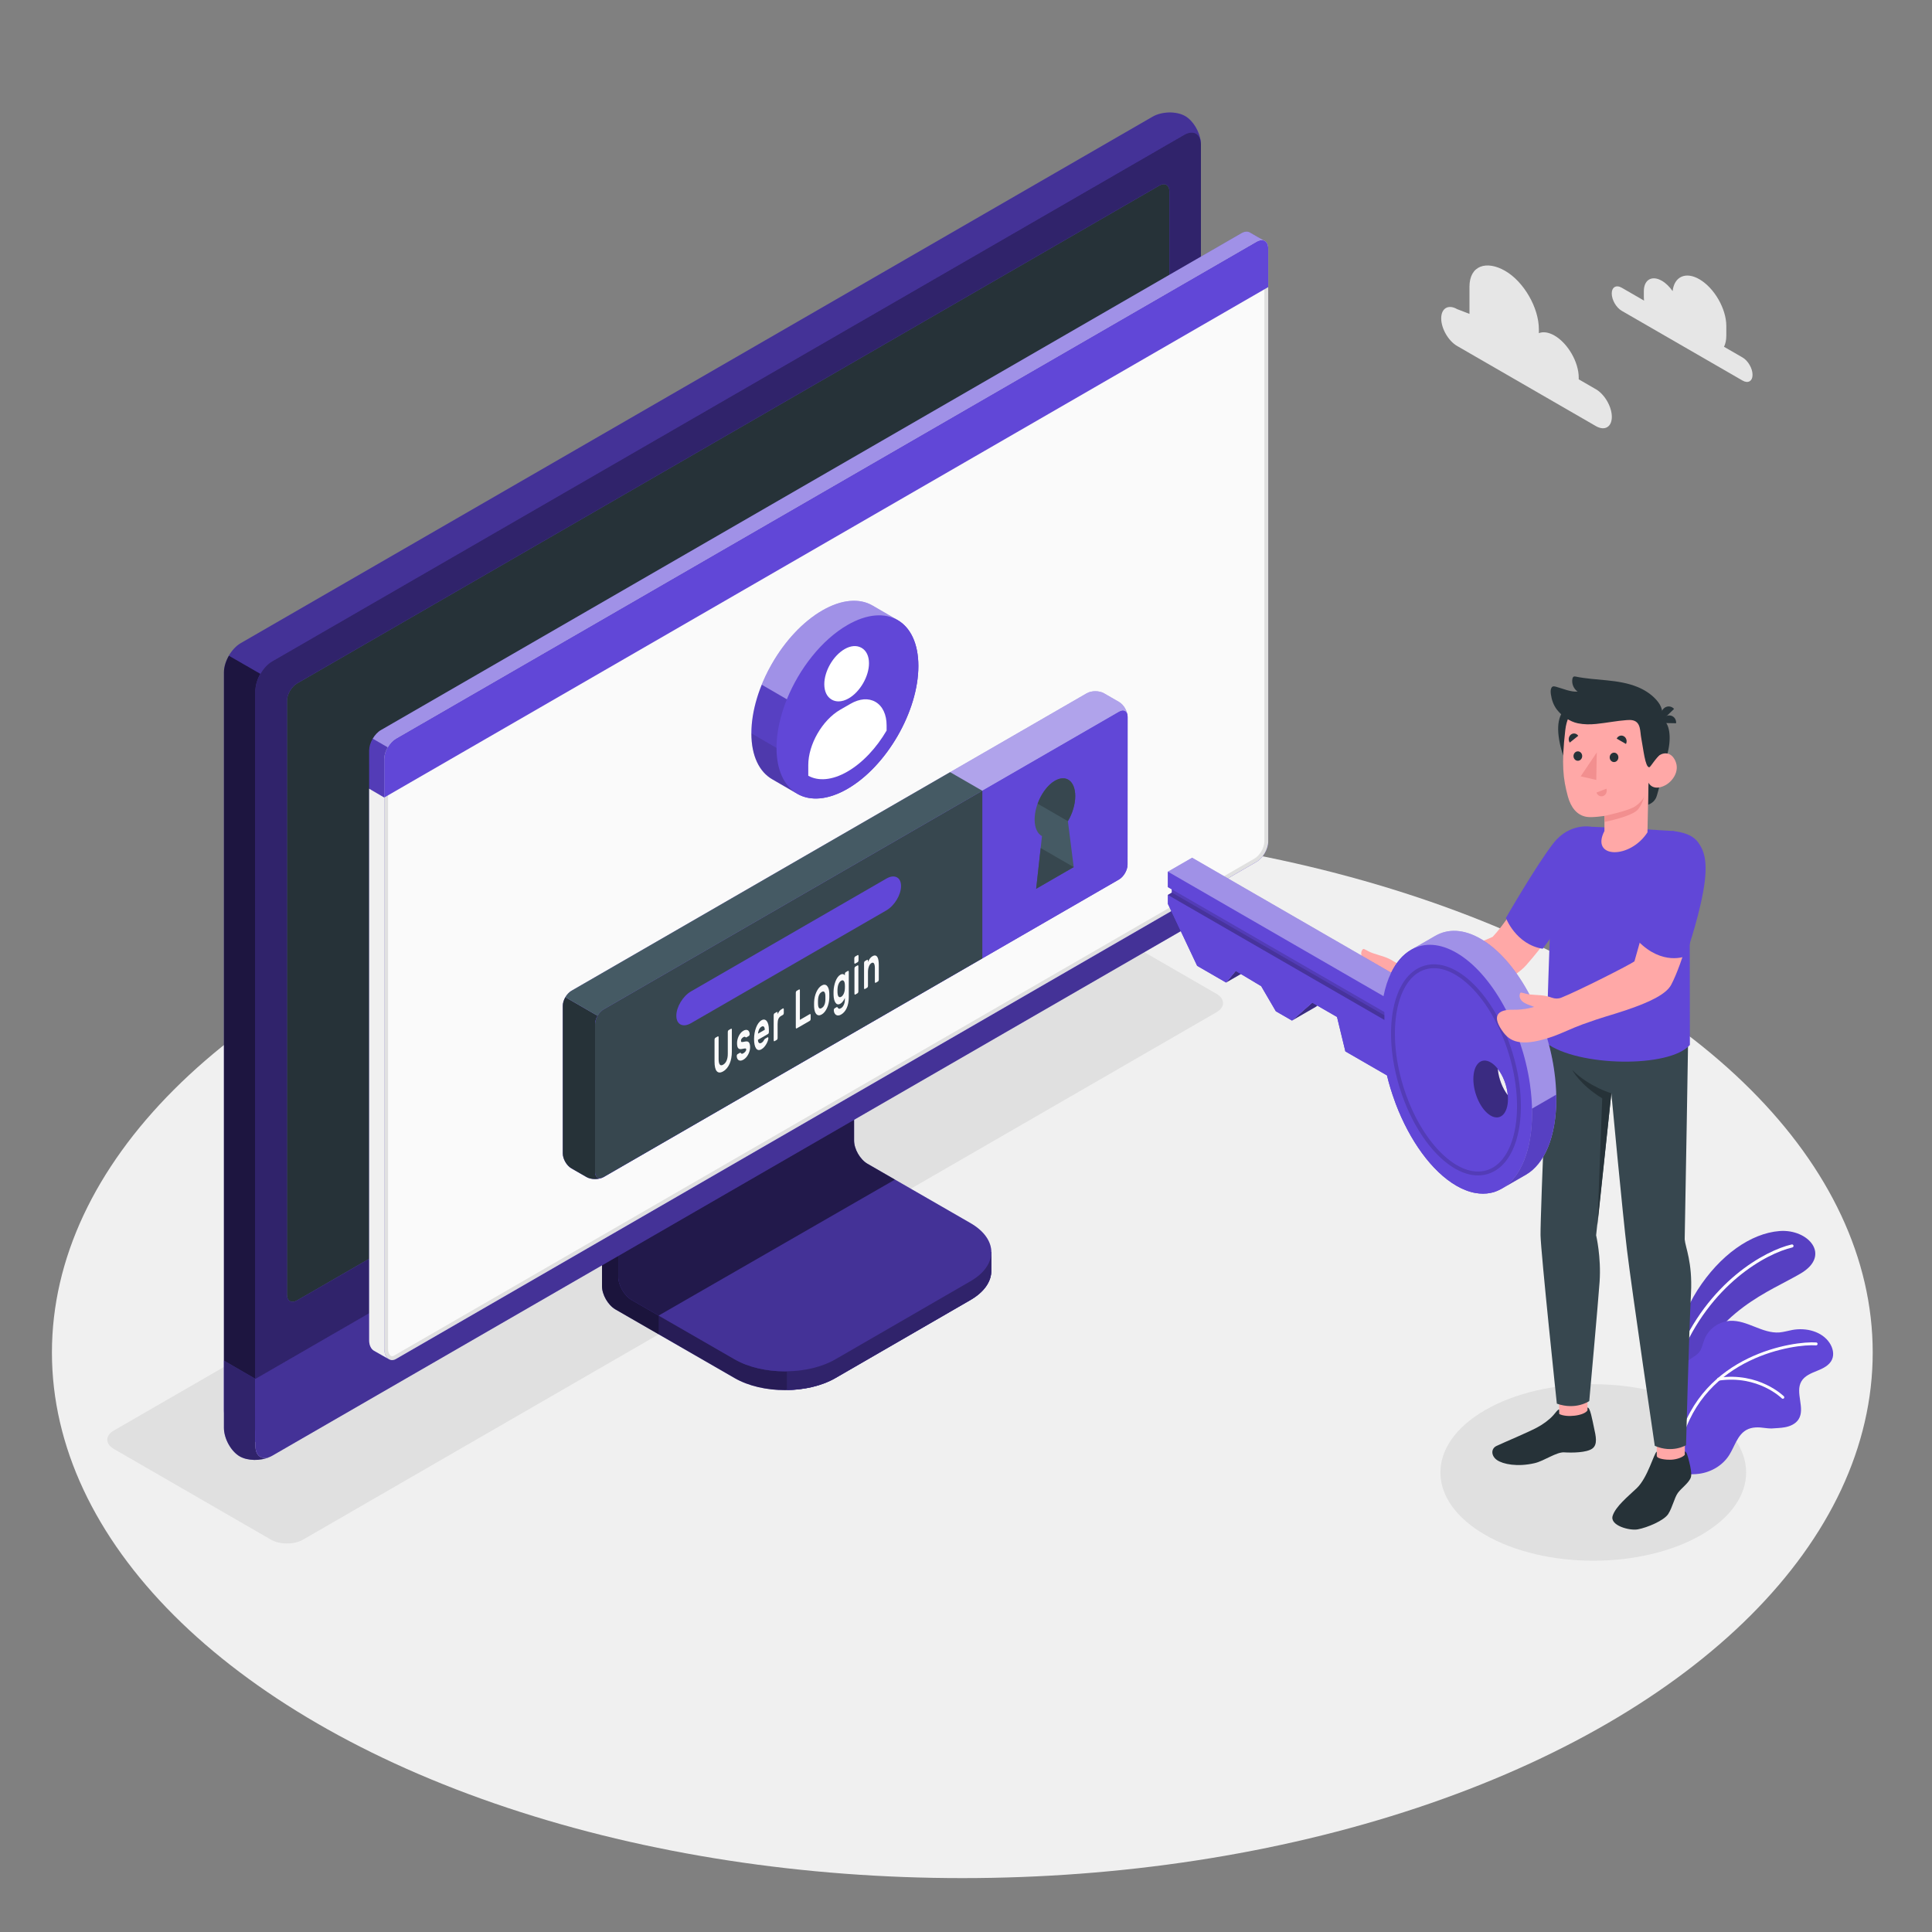 <svg width="500" height="500" xmlns="http://www.w3.org/2000/svg" xml:space="preserve" version="1.1">

 <rect width="100%" height="100%" fill="#808080" stroke="none"/>

 <g>
  <title>Layer 1</title>
  <g id="Floor">
   <ellipse fill="#F0F0F0" ry="136.029" rx="235.608" cy="350.024" cx="249.048" id="Floor_4_"/>
  </g>
  <g id="Shadow">
   <path fill="#E0E0E0" d="m384.363,397.224c-15.45,-8.92 -15.45,-23.382 0,-32.302c15.45,-8.92 40.498,-8.92 55.948,0c15.45,8.92 15.45,23.382 0,32.302c-15.45,8.92 -40.498,8.92 -55.948,0z" id="Shadow_43_"/>
   <path fill="#E0E0E0" d="m70.119,398.462l-40.64,-23.464c-2.291,-1.323 -2.291,-3.468 0,-4.791l236.389,-136.479c2.291,-1.323 6.006,-1.323 8.297,0l40.642,23.463c2.291,1.323 2.291,3.468 0,4.79l-236.391,136.481c-2.291,1.323 -6.006,1.323 -8.297,0z" id="Shadow_4_"/>
  </g>
  <g id="XMLID_1341_">
   <g id="XMLID_1346_">
    <path fill="#6147d7" d="m216.2,356.644l34.937,-20.201c3.601,-2.079 5.402,-4.804 5.402,-7.529c0,-2.725 0.015,-4.86 0.015,-4.86l-36.249,-20.44c-1.921,-1.109 -3.478,-3.806 -3.478,-6.024l0,-43.075l-61.023,35.262l-0.002,43.074c0,2.218 1.557,4.915 3.478,6.024l30.836,17.768c7.203,4.16 18.881,4.159 26.084,0.001z" id="XMLID_1347_"/>
   </g>
   <g opacity="0.6" id="XMLID_1608_">
    <path d="m216.2,356.644l34.937,-20.201c3.601,-2.079 5.402,-4.804 5.402,-7.529c0,-2.725 0.015,-4.86 0.015,-4.86l-36.249,-20.44c-1.921,-1.109 -3.478,-3.806 -3.478,-6.024l0,-43.075l-61.023,35.262l-0.002,43.074c0,2.218 1.557,4.915 3.478,6.024l30.836,17.768c7.203,4.16 18.881,4.159 26.084,0.001z" id="XMLID_1609_"/>
   </g>
   <path opacity="0.3" d="m170.455,340.48l0,4.839l-11.184,-6.445c-1.908,-1.104 -3.474,-3.795 -3.474,-6.024l0,-43.07l11.626,-6.707c0.241,2.952 0.502,6.004 0.743,8.976l-8.152,4.719l0,33.653c0,2.229 1.546,4.919 3.474,6.024l6.967,4.035z" id="XMLID_1345_"/>
   <path fill="#6147d7" d="m160.012,330.428c0,2.218 1.557,4.915 3.478,6.024l26.622,15.335c7.203,4.158 18.882,4.16 26.085,0.003l34.955,-20.199c7.204,-4.157 7.205,-10.898 0.002,-15.057l-26.639,-15.345c-1.921,-1.109 -3.478,-3.806 -3.478,-6.024l-0.001,-33.657l-61.024,35.262l0,33.658z" id="XMLID_1344_"/>
   <path opacity="0.3" d="m160.012,330.428c0,2.218 1.557,4.915 3.478,6.024l26.622,15.335c7.203,4.158 18.882,4.16 26.085,0.003l34.955,-20.199c7.204,-4.157 7.205,-10.898 0.002,-15.057l-26.639,-15.345c-1.921,-1.109 -3.478,-3.806 -3.478,-6.024l-0.001,-33.657l-61.024,35.262l0,33.658z" id="XMLID_1607_"/>
   <path opacity="0.5" d="m231.598,305.283l0,-0.005l-7.084,-4.09c-1.921,-1.109 -3.478,-3.806 -3.478,-6.024l0,-33.657l-61.025,35.262l0,33.659c0,2.218 1.557,4.915 3.478,6.024l6.961,4.019l61.148,-35.188z" id="XMLID_1343_"/>
   <path fill="#6147d7" d="m256.548,324.058c0,0 0,2.128 0,4.859c0,2.731 -1.807,5.441 -5.401,7.53l-34.943,20.189c-3.454,2.008 -7.931,3.012 -12.449,3.092l0,-4.839c4.518,-0.06 8.995,-1.104 12.449,-3.092l34.943,-20.21c3.593,-2.068 5.401,-4.798 5.401,-7.529z" id="XMLID_1342_"/>
   <path opacity="0.5" d="m256.548,324.058c0,0 0,2.128 0,4.859c0,2.731 -1.807,5.441 -5.401,7.53l-34.943,20.189c-3.454,2.008 -7.931,3.012 -12.449,3.092l0,-4.839c4.518,-0.06 8.995,-1.104 12.449,-3.092l34.943,-20.21c3.593,-2.068 5.401,-4.798 5.401,-7.529z" id="XMLID_1610_"/>
  </g>
  <path fill="#6147d7" d="m62.031,372.263c2.252,1.3 6.025,1.23 8.426,-0.156c30.001,-17.321 206,-118.932 235.997,-136.25c2.401,-1.386 4.346,-4.757 4.346,-7.529l0,-190.914c0,-2.772 -1.826,-6.074 -4.078,-7.374c-2.252,-1.3 -6.024,-1.231 -8.425,0.156l-235.994,136.25c-2.401,1.386 -4.347,4.757 -4.347,7.53l-0.003,190.913c0,2.772 1.825,6.073 4.078,7.374z" id="XMLID_1340_"/>
  <path fill="#6147d7" d="m70.457,372.102l235.996,-136.249c2.401,-1.386 4.347,-4.757 4.347,-7.53l0,-190.914c0,-2.772 -1.946,-3.896 -4.347,-2.51l-235.993,136.25c-2.401,1.386 -4.347,4.757 -4.347,7.53l-0.003,190.913c0,2.772 1.947,3.896 4.347,2.51z" id="XMLID_1339_"/>
  <path opacity="0.5" d="m70.457,372.102l235.996,-136.249c2.401,-1.386 4.347,-4.757 4.347,-7.53l0,-190.914c0,-2.772 -1.946,-3.896 -4.347,-2.51l-235.993,136.25c-2.401,1.386 -4.347,4.757 -4.347,7.53l-0.003,190.913c0,2.772 1.947,3.896 4.347,2.51z" id="XMLID_1338_"/>
  <path fill="#6147d7" d="m69.817,377.064c-2.409,1.064 -5.742,1.024 -7.79,-0.161c-2.249,-1.305 -4.076,-4.598 -4.076,-7.389l0,-17.383l8.152,4.719l0,17.383c0,2.53 1.606,3.674 3.714,2.831z" id="XMLID_1337_"/>
  <path opacity="0.5" d="m69.817,377.064c-2.409,1.064 -5.742,1.024 -7.79,-0.161c-2.249,-1.305 -4.076,-4.598 -4.076,-7.389l0,-17.383l8.152,4.719l0,17.383c0,2.53 1.606,3.674 3.714,2.831z" id="XMLID_1606_"/>
  <path fill="#6147d7" d="m66.103,356.849l0.007,17.377c0,2.772 1.947,3.896 4.347,2.51l235.996,-136.249c2.401,-1.386 4.347,-4.757 4.347,-7.53l0,-17.414l-244.697,141.306z" id="XMLID_1336_"/>
  <path opacity="0.3" d="m66.11,356.813l0,17.413c0,2.772 1.947,3.896 4.347,2.51l235.996,-136.249c2.401,-1.386 4.347,-4.757 4.347,-7.53l0,-17.414l-244.69,141.27z" id="XMLID_1335_"/>
  <path fill="#6147d7" d="m74.264,335.041l0.002,-153.655c0,-1.663 1.168,-3.686 2.608,-4.518l223.157,-128.84c1.441,-0.832 2.608,-0.157 2.608,1.506l0.007,153.659c0,1.663 -1.168,3.686 -2.608,4.518l-223.165,128.836c-1.441,0.832 -2.609,0.157 -2.609,-1.506z" id="XMLID_1334_"/>
  <path fill="#263238" d="m74.264,335.041l0.002,-153.655c0,-1.663 1.168,-3.686 2.608,-4.518l223.157,-128.84c1.441,-0.832 2.608,-0.157 2.608,1.506l0.007,153.659c0,1.663 -1.168,3.686 -2.608,4.518l-223.165,128.836c-1.441,0.832 -2.609,0.157 -2.609,-1.506z" id="XMLID_1333_"/>
  <path fill="#6147d7" d="m188.452,291.726c-2.253,1.301 -4.079,4.464 -4.079,7.065c0,2.601 1.827,3.655 4.08,2.354c2.253,-1.301 4.079,-4.464 4.079,-7.065c-0.001,-2.6 -1.827,-3.654 -4.08,-2.354z" id="XMLID_1332_"/>
  <path opacity="0.7" d="m67.388,174.378c-0.783,1.365 -1.265,2.911 -1.285,4.297l0,178.175l-8.152,-4.719l0.005,-178.155c0,-1.385 0.497,-2.931 1.28,-4.296l8.152,4.698z" id="XMLID_1331_"/>
  <path opacity="0.3" d="m310.756,36.694c-0.308,-2.241 -2.118,-3.053 -4.307,-1.799l-235.989,136.258c-1.193,0.689 -2.272,1.861 -3.074,3.228l-8.153,-4.708c0.792,-1.347 1.871,-2.539 3.074,-3.228l235.989,-136.248c2.406,-1.388 6.168,-1.46 8.43,-0.154c2.056,1.182 3.752,4.05 4.03,6.651z" id="XMLID_1544_"/>
  <g id="Window_2_">
   <g id="Window_3_">
    <g id="XMLID_1920_">
     <path id="svg_1" fill="#6147d7" d="m323.492,60.187c-0.568,-0.341 -1.343,-0.329 -2.217,0.176l-222.688,128.586c-1.683,0.972 -3.047,3.332 -3.047,5.275l0.002,152.719c0,1.184 0.507,2.23 1.284,2.647c0.498,0.268 3.115,1.79 3.892,2.208c0.498,0.268 1.107,0.277 1.765,-0.102l222.68,-128.637c1.684,-0.969 3.049,-3.329 3.049,-5.272l0,-153.459c0,-1.002 -0.363,-1.696 -0.944,-2.001c-0.547,-0.286 -3.215,-1.804 -3.776,-2.14z"/>
    </g>
    <g id="XMLID_1917_">
     <g id="XMLID_1919_">
      <path id="svg_2" fill="#FAFAFA" d="m101.477,351.491c-0.851,0 -1.542,-1.05 -1.542,-2.34l0,-152.719c0,-1.75 1.28,-3.968 2.796,-4.844l222.685,-128.586c0.396,-0.229 0.779,-0.349 1.11,-0.349c0.743,0 1.186,0.626 1.186,1.675l0,153.46c0,1.75 -1.281,3.966 -2.798,4.838l-222.681,128.637c-0.262,0.151 -0.516,0.228 -0.756,0.228z"/>
      <path id="svg_3" fill="#E0E0E0" d="m326.527,63.153l0,0c0.596,0 0.685,0.736 0.685,1.175l0,153.46c0,1.593 -1.167,3.61 -2.549,4.406l-222.678,128.636c-0.186,0.107 -0.357,0.161 -0.508,0.161c-0.556,0 -1.043,-0.86 -1.043,-1.84l0,-152.719c0,-1.594 1.166,-3.613 2.546,-4.41l222.686,-128.587c0.404,-0.233 0.691,-0.282 0.861,-0.282m0,-1c-0.409,0 -0.872,0.134 -1.361,0.416l-222.685,128.587c-1.682,0.971 -3.046,3.334 -3.046,5.276l0,152.719c0,1.536 0.853,2.84 2.043,2.84c0.315,0 0.654,-0.091 1.006,-0.294l222.68,-128.637c1.684,-0.969 3.049,-3.329 3.049,-5.272l0,-153.46c0,-1.378 -0.687,-2.175 -1.686,-2.175l0,0z"/>
     </g>
     <path fill="#F0F0F0" d="m96.822,349.589c0.33,0.175 2.699,1.526 3.737,2.117c-0.7,-0.499 -1.069,-1.356 -1.121,-2.558l0,-142.751l-3.9,-2.282l0,142.829c0,1.179 0.508,2.233 1.284,2.645z" id="XMLID_1918_"/>
    </g>
    <g id="XMLID_1913_">
     <path fill="#6147d7" d="m328.211,64.305c-0.012,-1.924 -1.369,-2.703 -3.044,-1.736l-222.686,128.587c-1.682,0.971 -3.046,3.334 -3.046,5.276l0.003,9.965l228.773,-132.094l0,-9.998z" id="XMLID_1916_"/>
     <g opacity="0.4" id="XMLID_1915_">
      <path id="svg_4" fill="#FFFFFF" d="m325.165,62.568l-222.681,128.586c-0.834,0.489 -1.6,1.313 -2.146,2.261l-3.871,-2.242c0.546,-0.939 1.296,-1.755 2.119,-2.225l222.689,-128.586c0.872,-0.508 1.648,-0.516 2.214,-0.18c0.546,0.335 3.076,1.773 3.718,2.117c-0.538,-0.258 -1.256,-0.181 -2.042,0.269z"/>
     </g>
     <path opacity="0.15" d="m95.538,204.125l0.002,-9.905c0,-0.987 0.362,-2.079 0.927,-3.047l3.88,2.232c-0.565,0.958 -0.91,2.041 -0.91,3.027l0,9.963l-3.899,-2.27z" id="XMLID_1914_"/>
    </g>
   </g>
  </g>
  <g id="XMLID_985_">
   <g id="XMLID_639_">
    <path fill="#6147d7" d="m281.25,179.423l-133.374,77.003c-1.229,0.71 -2.226,2.436 -2.226,3.855l0,38.236c0,1.419 0.997,3.144 2.228,3.852l3.897,2.242c1.23,0.708 3.224,0.706 4.453,-0.003l133.356,-76.993c1.229,-0.71 2.226,-2.436 2.227,-3.855l0.016,-38.247c0.001,-1.419 -0.996,-3.144 -2.227,-3.852l-3.896,-2.242c-1.231,-0.707 -3.225,-0.705 -4.454,0.004z" id="XMLID_645_"/>
    <path fill="#FFFFFF" opacity="0.5" d="m291.809,185.153c-0.154,-1.151 -1.09,-1.573 -2.21,-0.925l-133.369,77.001c-0.617,0.35 -1.172,0.966 -1.573,1.665l-8.348,-4.822c0.401,-0.689 0.956,-1.295 1.563,-1.645l133.379,-77.001c1.224,-0.709 3.218,-0.72 4.452,-0.01l3.896,2.241c1.13,0.648 2.066,2.16 2.21,3.496z" id="XMLID_717_"/>
    <path fill="#263238" d="m155.85,304.787c-1.234,0.524 -2.961,0.463 -4.071,-0.175l-3.896,-2.241c-1.234,-0.709 -2.231,-2.436 -2.231,-3.855l0,-38.233c0,-0.72 0.257,-1.511 0.658,-2.21l8.348,4.822c-0.411,0.699 -0.658,1.48 -0.658,2.19l0,38.243c-0.001,1.274 0.801,1.86 1.85,1.459z" id="XMLID_730_"/>
    <path fill="#6147d7" d="m156.227,261.233l133.374,-77.004c1.229,-0.71 2.225,-0.134 2.225,1.285l-0.016,38.247c-0.001,1.419 -0.998,3.145 -2.227,3.855l-133.356,76.993c-1.229,0.71 -2.226,0.134 -2.226,-1.285l0,-38.236c0.001,-1.42 0.997,-3.146 2.226,-3.855z" id="XMLID_644_"/>
    <path fill="#455A64" d="m245.894,199.839l-98.023,56.589c-0.606,0.35 -1.161,0.956 -1.563,1.645l8.348,4.822c0.401,-0.699 0.956,-1.316 1.573,-1.665l97.997,-56.579l-8.332,-4.812z" id="XMLID_647_"/>
    <path fill="#37474F" d="m254.227,204.652l-98,56.58c-1.229,0.71 -2.226,2.436 -2.226,3.855l0,38.236c0,1.419 0.996,1.995 2.226,1.285l98,-56.58l0,-43.376z" id="XMLID_652_"/>
   </g>
   <g id="XMLID_640_">
    <path fill="#6147d7" d="m178.829,256.575l50.567,-29.196c2.097,-1.211 3.796,-0.351 3.796,1.921c0,2.271 -1.7,5.094 -3.797,6.305l-50.563,29.193c-2.097,1.211 -3.798,0.351 -3.798,-1.919c-0.001,-2.271 1.698,-5.093 3.795,-6.304z" id="XMLID_1663_"/>
   </g>
   <g id="XMLID_646_">
    <path fill="#FAFAFA" d="m189.191,266.237c0.057,-0.033 0.107,-0.024 0.148,0.026c0.042,0.05 0.063,0.125 0.063,0.227l0,5.695c0,0.574 -0.047,1.118 -0.142,1.636c-0.092,0.516 -0.233,0.996 -0.422,1.438c-0.187,0.442 -0.422,0.833 -0.702,1.177c-0.282,0.342 -0.607,0.62 -0.977,0.833c-0.375,0.217 -0.703,0.315 -0.981,0.297c-0.279,-0.02 -0.512,-0.143 -0.699,-0.367c-0.188,-0.225 -0.327,-0.544 -0.419,-0.954c-0.09,-0.41 -0.137,-0.902 -0.137,-1.476l0,-5.694c0,-0.102 0.021,-0.201 0.063,-0.299c0.041,-0.098 0.09,-0.165 0.148,-0.197l0.634,-0.366c0.057,-0.034 0.106,-0.025 0.149,0.025c0.041,0.05 0.062,0.125 0.062,0.227l0,5.625c0,0.38 0.029,0.687 0.086,0.922c0.056,0.237 0.138,0.41 0.241,0.52c0.104,0.112 0.23,0.165 0.376,0.16c0.146,-0.006 0.305,-0.059 0.477,-0.158c0.172,-0.099 0.331,-0.231 0.48,-0.396c0.149,-0.165 0.275,-0.361 0.38,-0.594c0.104,-0.231 0.186,-0.498 0.246,-0.801c0.06,-0.303 0.089,-0.645 0.089,-1.024l0,-5.624c0,-0.102 0.021,-0.201 0.062,-0.299c0.042,-0.098 0.091,-0.165 0.15,-0.198l0.625,-0.361z" id="XMLID_986_"/>
    <path fill="#FAFAFA" d="m193.113,271.625c0,-0.1 -0.018,-0.174 -0.055,-0.218c-0.036,-0.044 -0.1,-0.067 -0.191,-0.07c-0.091,-0.003 -0.213,0.011 -0.363,0.043c-0.152,0.032 -0.344,0.069 -0.578,0.112c-0.23,0.04 -0.419,0.032 -0.57,-0.018c-0.152,-0.052 -0.272,-0.145 -0.363,-0.277c-0.091,-0.133 -0.155,-0.305 -0.192,-0.522c-0.036,-0.215 -0.054,-0.461 -0.054,-0.738c0,-0.278 0.036,-0.572 0.109,-0.884c0.073,-0.31 0.178,-0.609 0.316,-0.897c0.139,-0.288 0.306,-0.554 0.504,-0.798c0.198,-0.243 0.425,-0.439 0.68,-0.586c0.255,-0.147 0.483,-0.229 0.684,-0.241c0.201,-0.015 0.371,0.021 0.512,0.106c0.14,0.086 0.249,0.215 0.327,0.388c0.078,0.173 0.122,0.366 0.133,0.582c0.005,0.099 -0.015,0.199 -0.059,0.298s-0.095,0.166 -0.153,0.198l-0.601,0.347c-0.077,0.045 -0.137,0.054 -0.176,0.026c-0.039,-0.028 -0.081,-0.062 -0.128,-0.1c-0.047,-0.036 -0.109,-0.058 -0.188,-0.064c-0.077,-0.006 -0.195,0.036 -0.351,0.126c-0.157,0.09 -0.294,0.211 -0.414,0.363c-0.12,0.153 -0.181,0.336 -0.181,0.549c0,0.101 0.015,0.178 0.044,0.232c0.028,0.052 0.082,0.084 0.163,0.092c0.081,0.01 0.194,0.002 0.337,-0.02c0.143,-0.022 0.328,-0.058 0.558,-0.106c0.463,-0.092 0.79,-0.006 0.98,0.259c0.19,0.265 0.286,0.677 0.286,1.231c0,0.279 -0.039,0.571 -0.117,0.88c-0.078,0.309 -0.192,0.61 -0.34,0.905c-0.149,0.294 -0.33,0.566 -0.547,0.816c-0.216,0.25 -0.46,0.453 -0.73,0.608c-0.277,0.16 -0.519,0.242 -0.731,0.248c-0.211,0.006 -0.39,-0.041 -0.534,-0.143c-0.147,-0.1 -0.258,-0.244 -0.336,-0.431c-0.078,-0.186 -0.12,-0.388 -0.126,-0.607c-0.005,-0.099 0.015,-0.199 0.059,-0.298c0.044,-0.099 0.094,-0.166 0.152,-0.2l0.602,-0.347c0.078,-0.044 0.136,-0.046 0.176,-0.004c0.038,0.043 0.083,0.09 0.132,0.146c0.049,0.055 0.118,0.089 0.207,0.103c0.088,0.013 0.221,-0.031 0.399,-0.134c0.078,-0.045 0.159,-0.101 0.242,-0.168c0.083,-0.066 0.161,-0.141 0.231,-0.223c0.069,-0.082 0.128,-0.172 0.176,-0.268c0.045,-0.095 0.069,-0.194 0.069,-0.296z" id="XMLID_988_"/>
    <path fill="#FAFAFA" d="m195.15,268.906c0,-0.518 0.044,-1.031 0.133,-1.541c0.089,-0.509 0.217,-0.981 0.383,-1.416c0.167,-0.434 0.368,-0.816 0.605,-1.148c0.237,-0.331 0.501,-0.58 0.793,-0.749c0.291,-0.169 0.555,-0.227 0.793,-0.175c0.236,0.054 0.438,0.193 0.605,0.416c0.166,0.223 0.295,0.524 0.387,0.901c0.09,0.379 0.137,0.804 0.137,1.276l0,0.624c0,0.102 -0.021,0.203 -0.063,0.299c-0.041,0.098 -0.09,0.165 -0.149,0.198l-2.609,1.507c0,0.213 0.026,0.385 0.075,0.518c0.049,0.135 0.115,0.233 0.199,0.295c0.083,0.063 0.18,0.091 0.289,0.083c0.109,-0.007 0.222,-0.045 0.336,-0.111c0.166,-0.095 0.301,-0.203 0.406,-0.324c0.104,-0.12 0.19,-0.245 0.258,-0.378c0.057,-0.106 0.104,-0.185 0.141,-0.234c0.036,-0.049 0.086,-0.09 0.149,-0.126l0.625,-0.361c0.056,-0.032 0.107,-0.025 0.152,0.022c0.044,0.049 0.064,0.126 0.058,0.231c-0.005,0.133 -0.045,0.322 -0.12,0.57c-0.075,0.247 -0.189,0.511 -0.34,0.793c-0.151,0.282 -0.337,0.556 -0.558,0.822c-0.221,0.266 -0.478,0.484 -0.769,0.652c-0.292,0.169 -0.556,0.231 -0.793,0.189c-0.237,-0.044 -0.439,-0.185 -0.605,-0.422c-0.167,-0.237 -0.294,-0.559 -0.383,-0.967c-0.09,-0.406 -0.135,-0.888 -0.135,-1.444zm1.915,-3.189c-0.152,0.088 -0.28,0.203 -0.387,0.342c-0.107,0.142 -0.197,0.294 -0.27,0.461c-0.073,0.168 -0.128,0.338 -0.168,0.514c-0.039,0.176 -0.064,0.335 -0.075,0.48l1.766,-1.019c-0.01,-0.132 -0.03,-0.266 -0.058,-0.404c-0.028,-0.136 -0.075,-0.247 -0.141,-0.335c-0.065,-0.086 -0.152,-0.138 -0.258,-0.156c-0.107,-0.017 -0.243,0.022 -0.409,0.117z" id="XMLID_990_"/>
    <path fill="#FAFAFA" d="m202.127,262.934c-0.312,0.181 -0.537,0.434 -0.676,0.758c-0.138,0.326 -0.207,0.766 -0.207,1.321l0,3.611c0,0.101 -0.021,0.202 -0.062,0.299c-0.042,0.098 -0.091,0.165 -0.15,0.197l-0.592,0.343c-0.057,0.032 -0.107,0.024 -0.149,-0.026c-0.042,-0.049 -0.063,-0.125 -0.063,-0.227l0,-6.472c0,-0.101 0.021,-0.202 0.063,-0.299c0.041,-0.098 0.091,-0.164 0.149,-0.198l0.592,-0.341c0.058,-0.034 0.107,-0.025 0.15,0.025c0.041,0.049 0.062,0.125 0.062,0.227l0,0.32c0.135,-0.301 0.28,-0.555 0.434,-0.765c0.153,-0.209 0.354,-0.385 0.605,-0.53l0.351,-0.203c0.057,-0.032 0.106,-0.024 0.149,0.026c0.041,0.049 0.062,0.126 0.062,0.227l0,0.917c0,0.102 -0.021,0.202 -0.062,0.3c-0.042,0.098 -0.091,0.165 -0.149,0.197l-0.507,0.293z" id="XMLID_1008_"/>
    <path fill="#FAFAFA" d="m209.587,262.447c0.057,-0.033 0.106,-0.024 0.149,0.026c0.041,0.049 0.062,0.126 0.062,0.227l0,0.987c0,0.101 -0.021,0.202 -0.062,0.299c-0.042,0.098 -0.091,0.164 -0.149,0.197l-3.422,1.976c-0.058,0.033 -0.106,0.024 -0.149,-0.026c-0.041,-0.049 -0.062,-0.125 -0.062,-0.227l0,-8.972c0,-0.101 0.021,-0.201 0.062,-0.299c0.042,-0.098 0.09,-0.164 0.149,-0.197l0.633,-0.365c0.057,-0.033 0.107,-0.024 0.149,0.026c0.042,0.05 0.063,0.124 0.063,0.227l0,7.61l2.577,-1.489z" id="XMLID_1013_"/>
    <path fill="#FAFAFA" d="m212.656,255.05c0.287,-0.166 0.546,-0.237 0.778,-0.213c0.232,0.023 0.433,0.125 0.601,0.305c0.17,0.18 0.305,0.425 0.406,0.738c0.102,0.311 0.162,0.676 0.177,1.092c0.005,0.08 0.008,0.185 0.008,0.315c0,0.128 0,0.259 0,0.387c0,0.131 0,0.257 0,0.384c0,0.124 -0.003,0.23 -0.008,0.316c-0.021,0.438 -0.08,0.87 -0.18,1.298c-0.099,0.428 -0.233,0.827 -0.403,1.198c-0.169,0.37 -0.37,0.702 -0.601,0.993c-0.232,0.291 -0.491,0.519 -0.778,0.685c-0.286,0.165 -0.545,0.237 -0.777,0.213c-0.231,-0.024 -0.432,-0.122 -0.6,-0.299c-0.17,-0.175 -0.304,-0.42 -0.403,-0.732c-0.099,-0.313 -0.16,-0.678 -0.181,-1.091c-0.005,-0.08 -0.008,-0.183 -0.011,-0.305c-0.002,-0.125 -0.004,-0.249 -0.004,-0.379c0,-0.131 0.002,-0.261 0.004,-0.392c0.003,-0.131 0.006,-0.239 0.011,-0.325c0.016,-0.436 0.075,-0.867 0.176,-1.297c0.102,-0.429 0.238,-0.831 0.408,-1.207c0.169,-0.376 0.369,-0.708 0.6,-0.999c0.232,-0.292 0.491,-0.519 0.777,-0.685zm0.947,2.579c-0.016,-0.278 -0.054,-0.494 -0.115,-0.65c-0.06,-0.155 -0.133,-0.263 -0.223,-0.323c-0.088,-0.06 -0.184,-0.08 -0.288,-0.062c-0.104,0.018 -0.212,0.059 -0.321,0.122c-0.108,0.062 -0.215,0.146 -0.319,0.248c-0.104,0.101 -0.201,0.234 -0.289,0.396c-0.088,0.163 -0.164,0.356 -0.223,0.58c-0.059,0.224 -0.097,0.485 -0.113,0.78c-0.005,0.078 -0.009,0.173 -0.011,0.285c-0.003,0.112 -0.005,0.229 -0.005,0.349c0,0.12 0.002,0.237 0.005,0.351c0.002,0.115 0.006,0.203 0.011,0.265c0.016,0.277 0.054,0.494 0.113,0.648c0.059,0.156 0.135,0.263 0.223,0.323c0.088,0.06 0.185,0.081 0.289,0.062c0.104,-0.018 0.211,-0.06 0.319,-0.122c0.109,-0.063 0.217,-0.145 0.321,-0.247c0.104,-0.102 0.2,-0.233 0.288,-0.396c0.089,-0.163 0.163,-0.356 0.223,-0.58c0.06,-0.225 0.098,-0.485 0.115,-0.781c0.004,-0.066 0.007,-0.159 0.007,-0.275c0,-0.116 0,-0.235 0,-0.355c0,-0.118 0,-0.235 0,-0.345c0,-0.112 -0.003,-0.202 -0.007,-0.273z" id="XMLID_1017_"/>
    <path fill="#FAFAFA" d="m217.679,260.898c0.111,-0.062 0.222,-0.158 0.337,-0.284c0.114,-0.126 0.218,-0.28 0.311,-0.465c0.094,-0.183 0.171,-0.392 0.231,-0.626c0.06,-0.234 0.09,-0.485 0.09,-0.754l0,-0.514c-0.042,0.107 -0.096,0.229 -0.165,0.365c-0.067,0.137 -0.15,0.275 -0.246,0.414c-0.096,0.139 -0.209,0.273 -0.335,0.402c-0.128,0.131 -0.273,0.241 -0.434,0.333c-0.261,0.151 -0.497,0.197 -0.707,0.139c-0.212,-0.058 -0.391,-0.197 -0.539,-0.412c-0.149,-0.215 -0.266,-0.494 -0.351,-0.838c-0.086,-0.344 -0.135,-0.726 -0.146,-1.146c-0.005,-0.137 -0.007,-0.296 -0.007,-0.482c0,-0.185 0.002,-0.347 0.007,-0.49c0.011,-0.432 0.059,-0.869 0.146,-1.313c0.085,-0.443 0.203,-0.857 0.351,-1.244c0.149,-0.387 0.327,-0.732 0.539,-1.034c0.21,-0.302 0.446,-0.527 0.707,-0.678c0.161,-0.093 0.306,-0.151 0.434,-0.168c0.126,-0.018 0.239,-0.013 0.335,0.014c0.096,0.027 0.179,0.071 0.246,0.13c0.068,0.058 0.122,0.117 0.165,0.176l0,-0.32c0,-0.101 0.02,-0.201 0.062,-0.299c0.041,-0.098 0.09,-0.164 0.149,-0.197l0.593,-0.343c0.057,-0.032 0.107,-0.024 0.149,0.026c0.042,0.049 0.063,0.126 0.063,0.227l0,6.514c0,1.12 -0.177,2.066 -0.528,2.839c-0.351,0.773 -0.837,1.337 -1.458,1.695c-0.265,0.154 -0.511,0.233 -0.738,0.24c-0.226,0.005 -0.423,-0.048 -0.589,-0.16c-0.167,-0.112 -0.299,-0.272 -0.399,-0.479c-0.098,-0.207 -0.154,-0.447 -0.164,-0.718c-0.006,-0.098 0.014,-0.198 0.059,-0.297c0.043,-0.1 0.094,-0.167 0.152,-0.2l0.531,-0.306c0.073,-0.042 0.135,-0.034 0.187,0.024c0.052,0.057 0.097,0.112 0.133,0.167c0.067,0.118 0.16,0.195 0.277,0.228c0.12,0.035 0.303,-0.021 0.552,-0.166zm-0.937,-4.847c-0.016,0.269 -0.016,0.528 0,0.779c0.031,0.582 0.136,0.956 0.313,1.116c0.176,0.163 0.393,0.169 0.647,0.022c0.255,-0.148 0.47,-0.406 0.645,-0.775c0.175,-0.368 0.275,-0.811 0.301,-1.326c0.01,-0.145 0.016,-0.323 0.016,-0.537c0,-0.213 -0.006,-0.385 -0.016,-0.518c-0.026,-0.467 -0.126,-0.788 -0.301,-0.966c-0.175,-0.177 -0.39,-0.192 -0.645,-0.044c-0.255,0.146 -0.472,0.405 -0.647,0.771c-0.177,0.366 -0.281,0.86 -0.313,1.478z" id="XMLID_1020_"/>
    <path fill="#FAFAFA" d="m221.976,247.17c0.057,-0.034 0.107,-0.025 0.148,0.024c0.042,0.05 0.063,0.127 0.063,0.228l0,1.083c0,0.102 -0.021,0.202 -0.063,0.3c-0.041,0.098 -0.091,0.164 -0.148,0.198l-0.671,0.387c-0.057,0.032 -0.107,0.024 -0.149,-0.026c-0.042,-0.05 -0.063,-0.126 -0.063,-0.228l0,-1.083c0,-0.101 0.021,-0.202 0.063,-0.3c0.041,-0.097 0.091,-0.164 0.149,-0.196l0.671,-0.387zm0.173,9.385c0,0.102 -0.021,0.203 -0.063,0.299c-0.041,0.098 -0.091,0.165 -0.149,0.198l-0.592,0.342c-0.057,0.033 -0.107,0.024 -0.149,-0.026c-0.042,-0.048 -0.063,-0.125 -0.063,-0.227l0,-6.471c0,-0.102 0.021,-0.203 0.063,-0.299c0.041,-0.098 0.091,-0.165 0.149,-0.198l0.592,-0.342c0.057,-0.033 0.107,-0.024 0.149,0.026c0.042,0.048 0.063,0.124 0.063,0.227l0,6.471z" id="XMLID_1023_"/>
    <path fill="#FAFAFA" d="m227.429,253.507c0,0.101 -0.021,0.202 -0.061,0.299c-0.042,0.098 -0.091,0.164 -0.149,0.197l-0.594,0.343c-0.057,0.032 -0.106,0.024 -0.149,-0.026c-0.042,-0.049 -0.062,-0.125 -0.062,-0.227l0,-3.528c0,-0.555 -0.072,-0.958 -0.219,-1.207c-0.146,-0.249 -0.369,-0.287 -0.672,-0.112c-0.276,0.159 -0.493,0.452 -0.652,0.876c-0.159,0.425 -0.238,0.916 -0.238,1.471l0,3.528c0,0.101 -0.021,0.202 -0.062,0.299c-0.042,0.098 -0.091,0.165 -0.149,0.197l-0.593,0.343c-0.057,0.032 -0.108,0.024 -0.149,-0.026c-0.042,-0.049 -0.063,-0.126 -0.063,-0.227l0,-6.472c0,-0.101 0.021,-0.202 0.063,-0.299c0.041,-0.098 0.091,-0.164 0.149,-0.198l0.593,-0.341c0.057,-0.034 0.106,-0.025 0.149,0.025c0.041,0.049 0.062,0.126 0.062,0.227l0,0.32c0.136,-0.319 0.294,-0.609 0.477,-0.872c0.182,-0.263 0.398,-0.466 0.649,-0.61c0.317,-0.184 0.583,-0.25 0.796,-0.197c0.214,0.053 0.385,0.19 0.515,0.411c0.131,0.221 0.223,0.514 0.278,0.875c0.054,0.362 0.081,0.761 0.081,1.196l0,3.735z" id="XMLID_1026_"/>
   </g>
   <g id="XMLID_641_">
    <path fill="#455A64" d="m277.875,224.402l-9.714,5.608l1.505,-13.624c-1.162,-0.614 -1.902,-2.126 -1.902,-4.296c0,-3.869 2.352,-8.363 5.254,-10.039c2.901,-1.675 5.253,0.103 5.253,3.972c0,2.17 -0.74,4.537 -1.902,6.493l1.506,11.886z" id="XMLID_716_"/>
    <polygon fill="#37474F" points="277.875,224.402 269.326,219.467 268.161,230.01     " id="XMLID_715_"/>
    <path fill="#37474F" d="m273.019,202.051c-1.899,1.096 -3.557,3.401 -4.48,5.946l7.832,4.522l0,-0.002c1.162,-1.956 1.902,-4.322 1.902,-6.493c-0.001,-3.869 -2.353,-5.648 -5.254,-3.973z" id="XMLID_643_"/>
   </g>
  </g>
  <path fill="#6147d7" d="m225.796,156.704c-3.322,-1.923 -7.912,-1.65 -12.985,1.279c-10.139,5.855 -18.358,20.092 -18.356,31.8c0.001,5.875 2.072,9.994 5.416,11.902c0.87,0.497 5.592,3.244 6.469,3.751c3.322,1.92 7.91,1.646 12.98,-1.281c10.138,-5.854 18.356,-20.091 18.356,-31.8c0,-5.851 -2.054,-9.96 -5.373,-11.878" id="XMLID_2351_"/>
  <path fill="#6147d7" d="m219.317,161.755c-10.138,5.857 -18.358,20.092 -18.356,31.799c0.001,11.708 8.221,16.454 18.359,10.6c10.138,-5.854 18.367,-20.091 18.356,-31.8c-0.01,-11.706 -8.23,-16.452 -18.359,-10.599z" id="XMLID_2399_"/>
  <path fill="#6147d7" d="m229.454,187.731l0,1.336c-2.614,4.462 -6.192,8.347 -10.136,10.618c-3.951,2.278 -7.521,2.527 -10.136,1.073l0,-2.768c0,-5.345 3.629,-11.633 8.259,-14.313l2.665,-1.534c2.366,-1.366 4.659,-1.541 6.463,-0.497c1.841,1.061 2.885,3.274 2.885,6.085z" id="XMLID_999_"/>
  <path fill="#FFFFFF" opacity="0.4" d="m225.796,156.704l6.507,3.771c-3.324,-1.924 -7.914,-1.652 -12.984,1.278c-6.639,3.837 -12.455,11.267 -15.679,19.226l-6.507,-3.775c3.224,-7.959 9.037,-15.389 15.679,-19.223c5.073,-2.926 9.663,-3.2 12.984,-1.277z" id="XMLID_1014_"/>
  <path opacity="0.2" d="m206.095,205.293c-1.146,-0.662 -5.422,-3.152 -6.226,-3.61c-3.344,-1.907 -5.416,-6.026 -5.416,-11.9l6.507,3.775c0.004,5.706 1.96,9.759 5.135,11.735z" id="XMLID_1016_"/>
  <path opacity="0.1" d="m197.133,177.205l6.507,3.775c-1.701,4.196 -2.679,8.537 -2.679,12.574l0,0.003l-6.507,-3.775c0,-4.04 0.981,-8.384 2.679,-12.577z" id="XMLID_995_"/>
  <g id="XMLID_738_">
   <g id="XMLID_980_">
    <path fill="#FFFFFF" d="m217.01,181.521c-0.636,0 -1.229,-0.153 -1.766,-0.46c-1.237,-0.715 -1.918,-2.13 -1.918,-3.983c0,-3.393 2.302,-7.382 5.243,-9.079l0,-0.003c1.599,-0.927 3.161,-1.042 4.407,-0.328c1.237,0.715 1.918,2.13 1.918,3.983c0,3.393 -2.302,7.382 -5.24,9.079c-0.912,0.525 -1.81,0.791 -2.644,0.791z" id="XMLID_983_"/>
   </g>
   <g id="XMLID_764_">
    <path fill="#FFFFFF" d="m226.569,181.648c-1.804,-1.044 -4.097,-0.869 -6.463,0.497l-2.665,1.534c-4.63,2.68 -8.259,8.967 -8.259,14.313l0,2.768c2.614,1.453 6.185,1.205 10.136,-1.073c3.943,-2.271 7.521,-6.156 10.136,-10.618l0,-1.336c0,-2.813 -1.044,-5.026 -2.885,-6.085z" id="XMLID_765_"/>
   </g>
  </g>
  <g id="Plants">
   <g id="Plants_10_">
    <g id="XMLID_860_">
     <g id="XMLID_864_">
      <path fill="#6147d7" d="m432.154,354.648c0,0 1.328,-11.679 7.137,-20.743c5.81,-9.064 13.792,-14.721 21.24,-15.31s13.464,6.263 5.494,10.969c-7.969,4.706 -22.128,9.508 -28.644,27.108l-5.227,-2.024z" id="XMLID_866_"/>
      <path opacity="0.1" d="m432.154,354.648c0,0 1.328,-11.679 7.137,-20.743c5.81,-9.064 13.792,-14.721 21.24,-15.31s13.464,6.263 5.494,10.969c-7.969,4.706 -22.128,9.508 -28.644,27.108l-5.227,-2.024z" id="XMLID_865_"/>
     </g>
     <g id="XMLID_862_">
      <path fill="#FFFFFF" d="m434.338,351.615c-0.027,-0.005 -0.053,-0.012 -0.079,-0.023c-0.204,-0.082 -0.302,-0.314 -0.219,-0.518c7.86,-19.357 22.823,-27.44 29.637,-29.009c0.213,-0.051 0.427,0.085 0.477,0.298c0.049,0.215 -0.084,0.428 -0.298,0.477c-6.675,1.537 -21.342,9.48 -29.079,28.533c-0.072,0.178 -0.258,0.275 -0.439,0.242z" id="XMLID_863_"/>
     </g>
    </g>
    <g id="XMLID_259_">
     <g id="XMLID_857_">
      <g id="XMLID_858_">
       <path fill="#6147d7" d="m474.124,351.844c-0.674,1.52 -2.334,2.312 -3.879,2.934c-1.536,0.616 -3.22,1.29 -4.054,2.727c-1.681,2.904 1.079,6.986 -0.726,9.814c-0.758,1.185 -2.166,1.81 -3.551,2.058c-1.151,0.215 -2.322,0.214 -3.489,0.312c-0.561,-0.012 -1.117,-0.052 -1.659,-0.129c-1.601,-0.232 -3.338,-0.307 -4.805,0.512c-2.308,1.297 -3.017,4.211 -4.418,6.458c-1.681,2.69 -4.652,4.452 -7.774,4.876c-1.037,0.137 -2.966,0.324 -4.023,-0.265c-0.083,-0.046 -0.151,-0.089 -0.218,-0.139c-0.007,-0.001 -0.013,-0.01 -0.019,-0.019c-0.145,-0.164 -0.327,-0.372 -0.406,-0.485c-0.02,-0.019 -0.03,-0.043 -0.041,-0.068c-0.409,-1.506 0.259,-3.073 0.285,-4.628c0.003,-0.098 0.004,-0.189 -0.002,-0.282c-0.064,-1.808 -0.115,-3.606 -0.158,-5.409c-0.084,-3.318 -0.122,-6.643 -0.099,-9.965c0.023,-2.157 -0.237,-4.519 0.676,-6.551c1.011,-2.235 3.524,-2.284 4.474,-4.477c0.381,-0.874 0.583,-1.811 0.951,-2.695c1.099,-2.592 3.762,-4.455 6.58,-4.593c4.387,-0.223 8.325,3.329 12.707,3.006c1.135,-0.089 2.241,-0.434 3.359,-0.64c3.554,-0.665 7.661,0.346 9.659,3.354c0.837,1.257 1.241,2.914 0.63,4.294z" id="XMLID_859_"/>
      </g>
     </g>
     <g id="XMLID_737_">
      <path fill="#FFFFFF" d="m434.704,373.519c-0.01,-0.002 -0.02,-0.004 -0.03,-0.007c-0.199,-0.053 -0.318,-0.258 -0.265,-0.458c6.062,-22.744 30.026,-26.031 35.633,-25.626c0.203,0.016 0.361,0.194 0.346,0.4c-0.015,0.206 -0.194,0.361 -0.4,0.346c-5.484,-0.396 -28.924,2.82 -34.856,25.073c-0.05,0.19 -0.238,0.307 -0.428,0.272z" id="XMLID_855_"/>
     </g>
     <g id="XMLID_733_">
      <path fill="#FFFFFF" d="m461.33,361.994c-0.073,-0.013 -0.142,-0.048 -0.198,-0.105c-0.06,-0.061 -6.172,-6.086 -16.308,-4.594c-0.204,0.027 -0.395,-0.111 -0.425,-0.316c-0.03,-0.205 0.112,-0.395 0.316,-0.425c10.528,-1.548 16.886,4.744 16.95,4.808c0.145,0.147 0.144,0.384 -0.003,0.529c-0.091,0.09 -0.216,0.124 -0.332,0.103z" id="XMLID_736_"/>
     </g>
    </g>
   </g>
  </g>
  <g id="Clouds">
   <g id="Clouds_1_">
    <path fill="#E6E6E6" d="m377.115,80.006l3.182,1.224l0,-7.011c0,-5.558 4.433,-6.89 9.246,-4.112l0,0c4.813,2.779 8.715,9.537 8.715,15.095l0,1.018c1.092,-0.436 2.502,-0.267 4.044,0.624l0,0c3.464,2 6.271,6.863 6.271,10.862l0,0.463l4.437,2.562c2.281,1.317 4.13,4.52 4.13,7.153c0,2.634 -1.849,3.701 -4.13,2.384l-35.897,-20.725c-2.281,-1.317 -4.13,-4.519 -4.13,-7.153c0.002,-2.634 1.851,-3.701 4.132,-2.384z" id="XMLID_1526_"/>
    <path fill="#E6E6E6" d="m419.706,74.464l5.769,3.331c-0.029,-0.258 -0.049,-0.513 -0.049,-0.764l0,-1.671c0,-2.974 2.088,-4.18 4.664,-2.693c1.043,0.602 2.003,1.557 2.78,2.673c0.422,-3.74 3.356,-5.133 6.92,-3.075c3.854,2.225 6.978,7.636 6.978,12.085l0,2.501c0,1.153 -0.213,2.123 -0.591,2.897l4.792,2.767c1.429,0.825 2.587,2.831 2.587,4.481c0,1.65 -1.158,2.319 -2.587,1.494l-31.264,-18.05c-1.429,-0.825 -2.587,-2.831 -2.587,-4.481c0.001,-1.651 1.159,-2.32 2.588,-1.495z" id="XMLID_1523_"/>
   </g>
  </g>
  <path fill="#FFA8A7" d="m397.368,226.232c-4.2,7.101 -8.241,13.27 -11.078,16.227c-5.387,2.506 -18.045,6.358 -22.998,7.003c-0.878,0.114 -1.76,-0.11 -2.486,-0.585c-1.947,-1.276 -3.453,-1.483 -5.506,-2.194c-1.607,-0.556 -2.288,-1.324 -2.59,-1.032c-0.388,0.375 -0.811,1.442 0.168,2.547c0.492,0.555 1.389,1.162 2.544,1.903c0,0 -3.541,0.945 -6.704,0.115c-4.287,-1.125 -6.311,0.936 -3.412,5.591c1.038,1.667 5.126,4.336 13.41,3.615c2.387,-0.207 5.831,-0.407 8.802,-1.041c7.946,-1.696 16.778,-3.339 22.208,-4.961c1.37,-0.409 3.817,-1.994 5.274,-3.655c9.134,-10.412 12.159,-17.83 16.163,-24.572l-0.346,-11.017c-6.473,-0.201 -9.935,6.113 -13.449,12.056z" id="XMLID_1144_"/>
  <path fill="#6147d7" d="m411.934,213.975c0,0 -5.653,-1.202 -9.902,4.234c-4.446,5.689 -12.307,19.352 -12.307,19.352s2.579,6.851 9.518,7.977l11.148,-15.058c0,0 5.279,-10.423 1.543,-16.505z" id="XMLID_1143_"/>
  <g id="XMLID_1136_">
   <rect fill="#FFA8A7" height="12.958" width="7.267" y="367.536" x="428.769" id="XMLID_1142_"/>
   <polygon fill="#FFA8A7" points="410.839,366.845 403.576,367.105 403.212,353.392 410.839,353.132             " id="XMLID_1141_"/>
   <path fill="#37474F" d="m437.06,255.347c0,7.228 -1.064,65.398 -1.064,65.398c0.169,2.08 2.041,5.915 1.636,13.903c-0.551,10.852 -1.285,39.368 -1.285,39.368s-3.528,2.147 -8.092,0.166c0,0 -5.892,-39.961 -7.194,-50.714c-1.136,-9.385 -4.047,-40.52 -4.047,-40.52l-3.939,36.741c0,0 1.34,5.597 0.901,12.029c-0.34,4.974 -2.677,30.879 -2.677,30.879s-3.421,2.418 -8.391,0.669c0,0 -4.134,-39.013 -4.218,-43.577c-0.096,-5.203 2.417,-64.419 2.417,-64.419l35.953,0.077z" id="XMLID_1140_"/>
   <path fill="#263238" d="m428.769,376.758l0,-1.082c-0.695,0.315 -2.311,6.736 -5.195,9.475c-2.292,2.178 -5.419,4.693 -6.215,7.121c-0.827,2.525 4.355,3.919 6.496,3.524c2.488,-0.459 6.802,-2.284 7.884,-3.976c1.083,-1.692 1.59,-4.188 2.469,-5.427c0.88,-1.24 2.908,-2.624 3.384,-4.059c0.261,-0.788 -0.049,-2.515 -0.416,-3.973c-0.337,-1.338 -0.702,-2.81 -1.141,-2.684c-0.001,0.163 0,0.825 0,0.825c-0.528,0.609 -1.987,1.213 -3.633,1.279c-1.062,0.041 -3.642,-0.179 -3.633,-1.023z" id="XMLID_1139_"/>
   <path fill="#263238" d="m403.499,364.771c-0.378,0.014 -0.685,0.568 -1.517,1.507c-1.006,1.134 -2.651,2.357 -4.275,3.204c-2.721,1.419 -8.012,3.601 -10.406,4.725c-1.496,0.702 -1.426,2.584 0.12,3.655s5.279,1.843 9.762,0.798c2.442,-0.569 5.621,-2.918 7.633,-2.791c2.012,0.127 5.777,0.097 7.262,-0.97c1.485,-1.066 0.891,-3.343 0.471,-5.3c-0.458,-2.136 -1.031,-5.466 -1.71,-5.32l0,0.736c-0.874,1.378 -5.383,1.939 -7.302,0.924l-0.038,-1.168z" id="XMLID_1138_"/>
   <path fill="#263238" d="m417.015,282.947c0,0 -5.809,-1.704 -10.12,-6.044c0,0 1.953,3.808 7.76,7.352l-1.242,32.811l3.602,-34.119z" id="XMLID_1137_"/>
  </g>
  <g id="XMLID_1122_">
   <path fill="#6147d7" d="m432.991,215.059c0,0 5.975,1.383 5.571,12.217l-1.257,17.258l0.035,25.899c-5.344,6.055 -29.036,5.612 -37.147,-0.485c0,0 0.919,-30.65 1.467,-42.444c0.389,-8.385 2.319,-12.606 10.559,-13.53l10.134,0.446l10.638,0.639z" id="XMLID_1124_"/>
  </g>
  <g id="XMLID_1094_">
   <path fill="#263238" d="m425.355,192.535c0,6.224 -4.844,11.269 -10.819,11.269c-5.975,0 -9.512,-5.184 -10.819,-11.269c-2.392,-11.129 4.844,-11.269 10.819,-11.269c5.975,0 10.819,5.045 10.819,11.269z" id="XMLID_1116_"/>
   <g id="XMLID_1102_">
    <path fill="#263238" d="m430.875,197.094c0,0 -1.659,8.12 -2.325,9.454c-0.665,1.334 -2.041,1.713 -2.041,1.713l0.116,-5.712l4.25,-5.455z" id="XMLID_1115_"/>
    <path fill="#263238" d="m428.793,185.461c0,0 1.19,-0.298 2.454,1.677c1.084,1.693 1.33,5.496 -0.371,9.956l-3.126,0.374l1.043,-12.007z" id="XMLID_1108_"/>
    <path fill="#263238" d="m429.943,187.105l3.833,0.071c0.094,-1.1 -0.688,-2.007 -1.747,-2.027c-1.058,-0.019 -1.992,0.856 -2.086,1.956z" id="XMLID_1330_"/>
    <path fill="#263238" d="m430.412,186.197l2.84,-2.731c-0.701,-0.812 -1.905,-0.859 -2.689,-0.105c-0.784,0.753 -0.852,2.023 -0.151,2.836z" id="XMLID_1286_"/>
    <path fill="#FFA8A7" d="m426.812,197.47c0.627,0.39 1.521,-0.864 2.294,-1.707c0.773,-0.842 3.2,-1.638 4.459,1.125c1.283,2.815 -0.886,5.492 -2.69,6.389c-3.225,1.603 -4.25,-0.728 -4.25,-0.728l-0.261,12.862c-4.545,7.03 -14.84,6.777 -11.139,-0.34l0.01,-3.915c0,0 -3.102,0.49 -4.615,0.247c-2.518,-0.405 -4.102,-2.474 -4.866,-5.313c-1.227,-4.559 -1.693,-8.241 -0.652,-17.207c1.141,-9.828 12.116,-9.93 18.042,-6.045c5.928,3.886 3.668,14.632 3.668,14.632z" id="XMLID_1107_"/>
    <path fill="#263238" d="m413.131,187.349c2.622,-0.262 5.214,-0.795 7.841,-0.989c0.569,-0.042 1.15,-0.067 1.701,0.082c2.013,0.544 1.753,2.884 2.073,4.519c0.55,2.815 1.007,7.587 2.066,7.608c0.315,0.006 1.514,-2.065 2.294,-2.805c0.505,-0.479 0.591,-1.512 0.7,-2.151c0.2,-1.167 0.308,-2.35 0.397,-3.529c0.076,-0.998 0.176,-2.014 0.172,-3.016c-0.005,-1.124 0.017,-2.268 -0.262,-3.366c-0.254,-0.997 -0.72,-1.743 -1.402,-2.52c-0.066,-0.075 -0.133,-0.149 -0.2,-0.222c-1.293,-1.394 -2.942,-2.439 -4.693,-3.161c-2.513,-1.036 -5.236,-1.449 -7.94,-1.726c-2.704,-0.277 -5.429,-0.427 -8.092,-0.975c-0.155,-0.032 -0.321,-0.064 -0.469,-0.008c-0.232,0.089 -0.333,0.358 -0.38,0.601c-0.235,1.234 0.32,2.584 1.357,3.295c-1.812,0.144 -3.892,-0.8 -5.638,-1.273c-0.294,-0.08 -0.628,-0.155 -0.889,0.003c-0.18,0.109 -0.286,0.309 -0.35,0.509c-0.148,0.464 -0.115,0.965 -0.049,1.448c0.195,1.427 0.681,2.837 1.561,3.977c1.266,1.641 3.35,3.121 5.405,3.533c1.623,0.327 3.138,0.331 4.797,0.166z" id="XMLID_1106_"/>
    <path fill="#F28F8F" d="m415.235,211.157c0,0 5.62,-1.179 7.585,-2.267c1.315,-0.728 2.398,-1.99 2.716,-2.799c0,0 -0.368,1.737 -1.543,3.301c-1.437,1.913 -8.758,3.322 -8.758,3.322l0,-1.557z" id="XMLID_1103_"/>
   </g>
   <g id="XMLID_1095_">
    <path fill="#263238" d="m416.586,196.007c0,0.673 0.505,1.217 1.126,1.216c0.622,-0.002 1.126,-0.549 1.126,-1.222c0,-0.673 -0.504,-1.217 -1.126,-1.216c-0.621,0.002 -1.126,0.549 -1.126,1.222z" id="XMLID_1101_"/>
    <path fill="#263238" d="m418.395,191.15l2.41,1.385c0.355,-0.721 0.104,-1.616 -0.562,-1.998c-0.666,-0.382 -1.493,-0.108 -1.848,0.613z" id="XMLID_1100_"/>
    <path fill="#F28F8F" d="m415.744,204.11l-2.571,1.005c0.254,0.768 1.036,1.165 1.746,0.887c0.711,-0.277 1.08,-1.124 0.825,-1.892z" id="XMLID_1099_"/>
    <path fill="#263238" d="m406.254,192.182l2.197,-1.762c-0.448,-0.655 -1.303,-0.792 -1.91,-0.305c-0.606,0.486 -0.735,1.412 -0.287,2.067z" id="XMLID_1098_"/>
    <path fill="#263238" d="m407.219,195.673c0,0.673 0.504,1.217 1.126,1.215c0.622,-0.002 1.126,-0.549 1.126,-1.222c0,-0.673 -0.504,-1.217 -1.126,-1.216c-0.622,0.003 -1.126,0.55 -1.126,1.223z" id="XMLID_1097_"/>
    <polygon fill="#F28F8F" points="413.246,194.731 413.115,201.845 409.078,200.919       " id="XMLID_1096_"/>
   </g>
  </g>
  <g id="XMLID_975_">
   <polyline fill="#6147d7" points="317.314,254.276 323.578,250.66 326.061,247.653 319.797,251.27       317.314,254.276     " id="XMLID_861_"/>
   <polyline opacity="0.4" points="317.314,254.276 323.578,250.66 326.061,247.653 319.797,251.27       317.314,254.276     " id="XMLID_934_"/>
  </g>
  <g id="XMLID_936_">
   <polyline fill="#6147d7" points="334.361,264.118 340.625,260.502 345.861,255.868 339.596,259.484       334.361,264.118     " id="XMLID_974_"/>
   <polyline opacity="0.4" points="334.361,264.118 340.625,260.502 345.861,255.868 339.596,259.484       334.361,264.118     " id="XMLID_935_"/>
  </g>
  <path fill="#6147d7" d="m387.623,276.615c1.373,1.747 2.375,4.314 2.59,6.817c-1.374,-1.747 -2.375,-4.314 -2.59,-6.817zm14.563,0.189c-2.107,-14.352 -9.818,-28.549 -19.009,-33.854c-4.41,-2.55 -8.492,-2.642 -11.761,-0.73c-0.956,0.555 -4.503,2.601 -5.901,3.403c-0.113,0.062 -0.226,0.123 -0.329,0.195c-0.257,0.144 -0.514,0.308 -0.761,0.483c-0.473,0.329 -0.925,0.699 -1.357,1.121c-0.062,0.051 -0.124,0.123 -0.195,0.185c-0.185,0.185 -0.37,0.391 -0.545,0.596c-0.216,0.247 -0.432,0.504 -0.627,0.771c-0.411,0.545 -0.802,1.131 -1.151,1.768c-0.175,0.308 -0.35,0.637 -0.514,0.977l-51.516,-29.741l-6.261,3.608l0,3.989l0.534,0.308l0.494,0.288l0,0.843l-1.028,0.596l0,2.323l7.566,16.017l7.484,4.328l2.488,-3.012l6.6,3.948l3.793,6.497l4.174,2.406l5.233,-4.636l6.425,3.711l2.159,8.903l10.764,6.21c0.545,2.282 1.234,4.513 2.036,6.693c0.072,0.226 0.154,0.452 0.247,0.699c3.578,9.407 9.273,17.456 15.688,21.167c0.823,0.473 1.624,0.864 2.416,1.162c0.453,0.185 0.905,0.329 1.347,0.452c0.401,0.113 0.802,0.206 1.203,0.267c1.326,0.236 2.611,0.226 3.814,-0.01c0.175,-0.041 0.35,-0.082 0.524,-0.123c0.247,-0.051 0.493,-0.123 0.73,-0.216c0.185,-0.072 0.37,-0.144 0.555,-0.216c0.195,-0.072 0.391,-0.165 0.576,-0.267c0.185,-0.082 0.36,-0.175 0.535,-0.278c0.092,-0.051 0.185,-0.103 0.267,-0.154c0.041,-0.01 0.082,-0.041 0.124,-0.072c1.429,-0.822 4.955,-2.858 5.911,-3.403c4.76,-2.755 7.844,-9.736 7.844,-19.605c-0.001,-2.508 -0.196,-5.057 -0.576,-7.597z" id="XMLID_971_"/>
  <path fill="#6147d7" d="m385.786,288.721c-2.471,-1.427 -4.475,-5.668 -4.475,-9.473s2.004,-5.733 4.475,-4.306c2.471,1.427 4.475,5.668 4.475,9.473c-0.001,3.805 -2.004,5.733 -4.475,4.306zm10.139,-8.308c-2.107,-14.341 -9.818,-28.539 -19.009,-33.843c-4.256,-2.457 -8.193,-2.642 -11.401,-0.946c-0.113,0.062 -0.226,0.123 -0.329,0.195c-0.257,0.144 -0.514,0.308 -0.761,0.483c-0.473,0.329 -0.925,0.699 -1.357,1.121c-0.062,0.051 -0.124,0.123 -0.195,0.185c-0.185,0.185 -0.37,0.391 -0.545,0.596c-0.216,0.247 -0.432,0.504 -0.627,0.771c-0.411,0.545 -0.802,1.131 -1.151,1.768c-0.175,0.308 -0.35,0.637 -0.514,0.977c-0.853,1.748 -1.532,3.783 -1.984,6.086l-55.792,-32.219l0,3.989l0.534,0.308l0.494,0.288l0,0.843l-1.028,0.596l0,2.323l7.566,16.017l7.484,4.328l2.488,-3.012l6.6,3.948l3.793,6.497l4.174,2.406l5.233,-4.636l6.425,3.711l2.159,8.903l10.764,6.21c0.545,2.282 1.234,4.513 2.036,6.693c0.072,0.226 0.154,0.452 0.247,0.699c3.578,9.407 9.273,17.456 15.688,21.167c0.823,0.473 1.624,0.864 2.416,1.162c0.453,0.185 0.905,0.329 1.347,0.452c0.401,0.113 0.802,0.206 1.203,0.267c1.326,0.236 2.611,0.226 3.814,-0.01c0.175,-0.041 0.35,-0.082 0.524,-0.123c0.247,-0.051 0.493,-0.123 0.73,-0.216c0.185,-0.072 0.37,-0.144 0.555,-0.216c0.195,-0.072 0.391,-0.165 0.576,-0.267c0.185,-0.082 0.36,-0.175 0.535,-0.278c0.092,-0.051 0.185,-0.103 0.267,-0.154c0.041,-0.01 0.082,-0.041 0.124,-0.072c4.564,-2.878 7.495,-9.756 7.495,-19.389c-0.002,-2.509 -0.208,-5.059 -0.578,-7.608z" id="XMLID_1041_"/>
  <path opacity="0.4" d="m390.26,284.412c0,3.804 -2.005,5.737 -4.472,4.308c-2.478,-1.429 -4.482,-5.665 -4.482,-9.468s2.005,-5.736 4.482,-4.307c0.658,0.38 1.285,0.956 1.83,1.676c0.216,2.498 1.223,5.068 2.591,6.816c0.041,0.327 0.051,0.656 0.051,0.975z" id="XMLID_1044_"/>
  <path fill="#FFFFFF" opacity="0.4" d="m402.761,284.402c0,9.869 -3.084,16.85 -7.844,19.605c-0.956,0.545 -4.482,2.58 -5.911,3.403c4.564,-2.878 7.495,-9.756 7.495,-19.389c0,-2.508 -0.206,-5.058 -0.576,-7.607c-2.107,-14.341 -9.818,-28.539 -19.009,-33.843c-4.256,-2.457 -8.193,-2.642 -11.401,-0.946c1.398,-0.802 4.945,-2.848 5.901,-3.403c3.269,-1.912 7.351,-1.82 11.761,0.73c9.191,5.305 16.901,19.502 19.009,33.854c0.38,2.538 0.575,5.087 0.575,7.596z" id="XMLID_1047_"/>
  <path fill="#6147d7" d="m396.501,288.02c0,9.633 -2.93,16.511 -7.495,19.389c1.429,-0.822 4.955,-2.858 5.911,-3.403c4.76,-2.755 7.844,-9.736 7.844,-19.605c0,-0.364 -0.013,-0.731 -0.021,-1.097c-2.151,1.242 -4.326,2.497 -6.262,3.615c0.009,0.368 0.023,0.736 0.023,1.101z" id="XMLID_727_"/>
  <path opacity="0.1" d="m396.501,288.02c0,9.633 -2.93,16.511 -7.495,19.389c1.429,-0.822 4.955,-2.858 5.911,-3.403c4.76,-2.755 7.844,-9.736 7.844,-19.605c0,-0.364 -0.013,-0.731 -0.021,-1.097c-2.151,1.242 -4.326,2.497 -6.262,3.615c0.009,0.368 0.023,0.736 0.023,1.101z" id="XMLID_653_"/>
  <g id="XMLID_724_">
   <polygon opacity="0.15" points="358.278,261.918 358.278,263.954 302.26,231.611 303.288,231.015       303.288,230.172     " id="XMLID_1050_"/>
   <polygon opacity="0.15" points="358.278,262.761 358.278,263.954 302.26,231.611 303.288,231.015       303.288,231.005     " id="XMLID_1046_"/>
  </g>
  <ellipse stroke-miterlimit="10" stroke="#000000" fill="none" opacity="0.15" ry="27.678" rx="14.791" cy="276.71" cx="376.915" transform="matrix(0.956 -0.293 0.293 0.956 -64.604 122.781)" id="XMLID_1030_"/>
  <path fill="#FFFFFF" opacity="0.4" d="m360.036,251.72c-0.853,1.748 -1.532,3.783 -1.984,6.086l-55.792,-32.219l6.261,-3.608l51.515,29.741z" id="XMLID_1045_"/>
  <path fill="#FFA8A7" d="m432.506,254.853c2.926,-5.533 6.261,-17.953 7.922,-24.221c2.359,-8.903 -1.459,-14.505 -5.793,-14.73c-2.718,0.414 -11.642,32.889 -11.642,32.889c-0.989,0.791 -14.572,7.674 -18.936,9.404c-0.773,0.307 -1.634,0.294 -2.416,0.009c-2.096,-0.765 -3.523,-0.62 -5.574,-0.826c-1.606,-0.161 -2.419,-0.732 -2.622,-0.388c-0.26,0.442 -0.381,1.545 0.788,2.367c0.588,0.414 1.559,0.783 2.798,1.222c0,0 -2.32,0.804 -5.415,0.736c-4.195,-0.093 -5.705,1.73 -2.451,5.982c2.039,2.664 5.317,3.504 12.7,0.951c2.127,-0.736 5.009,-2.166 7.691,-3.14c5.546,-2.015 6.97,-2.233 11.227,-3.666c6.143,-2.069 10.424,-4.134 11.723,-6.589z" id="XMLID_1093_"/>
  <path fill="#6147d7" d="m432.991,215.059c2.552,0.349 5.026,0.926 6.51,2.988c1.484,2.062 2.721,4.97 1.237,12.958c-1.484,7.988 -4.537,16.474 -4.537,16.474s-5.936,2.537 -12.251,-3.899l4.336,-16.779c-0.001,0 0.742,-10.9 4.705,-11.742z" id="XMLID_335_"/>
 </g>
</svg>